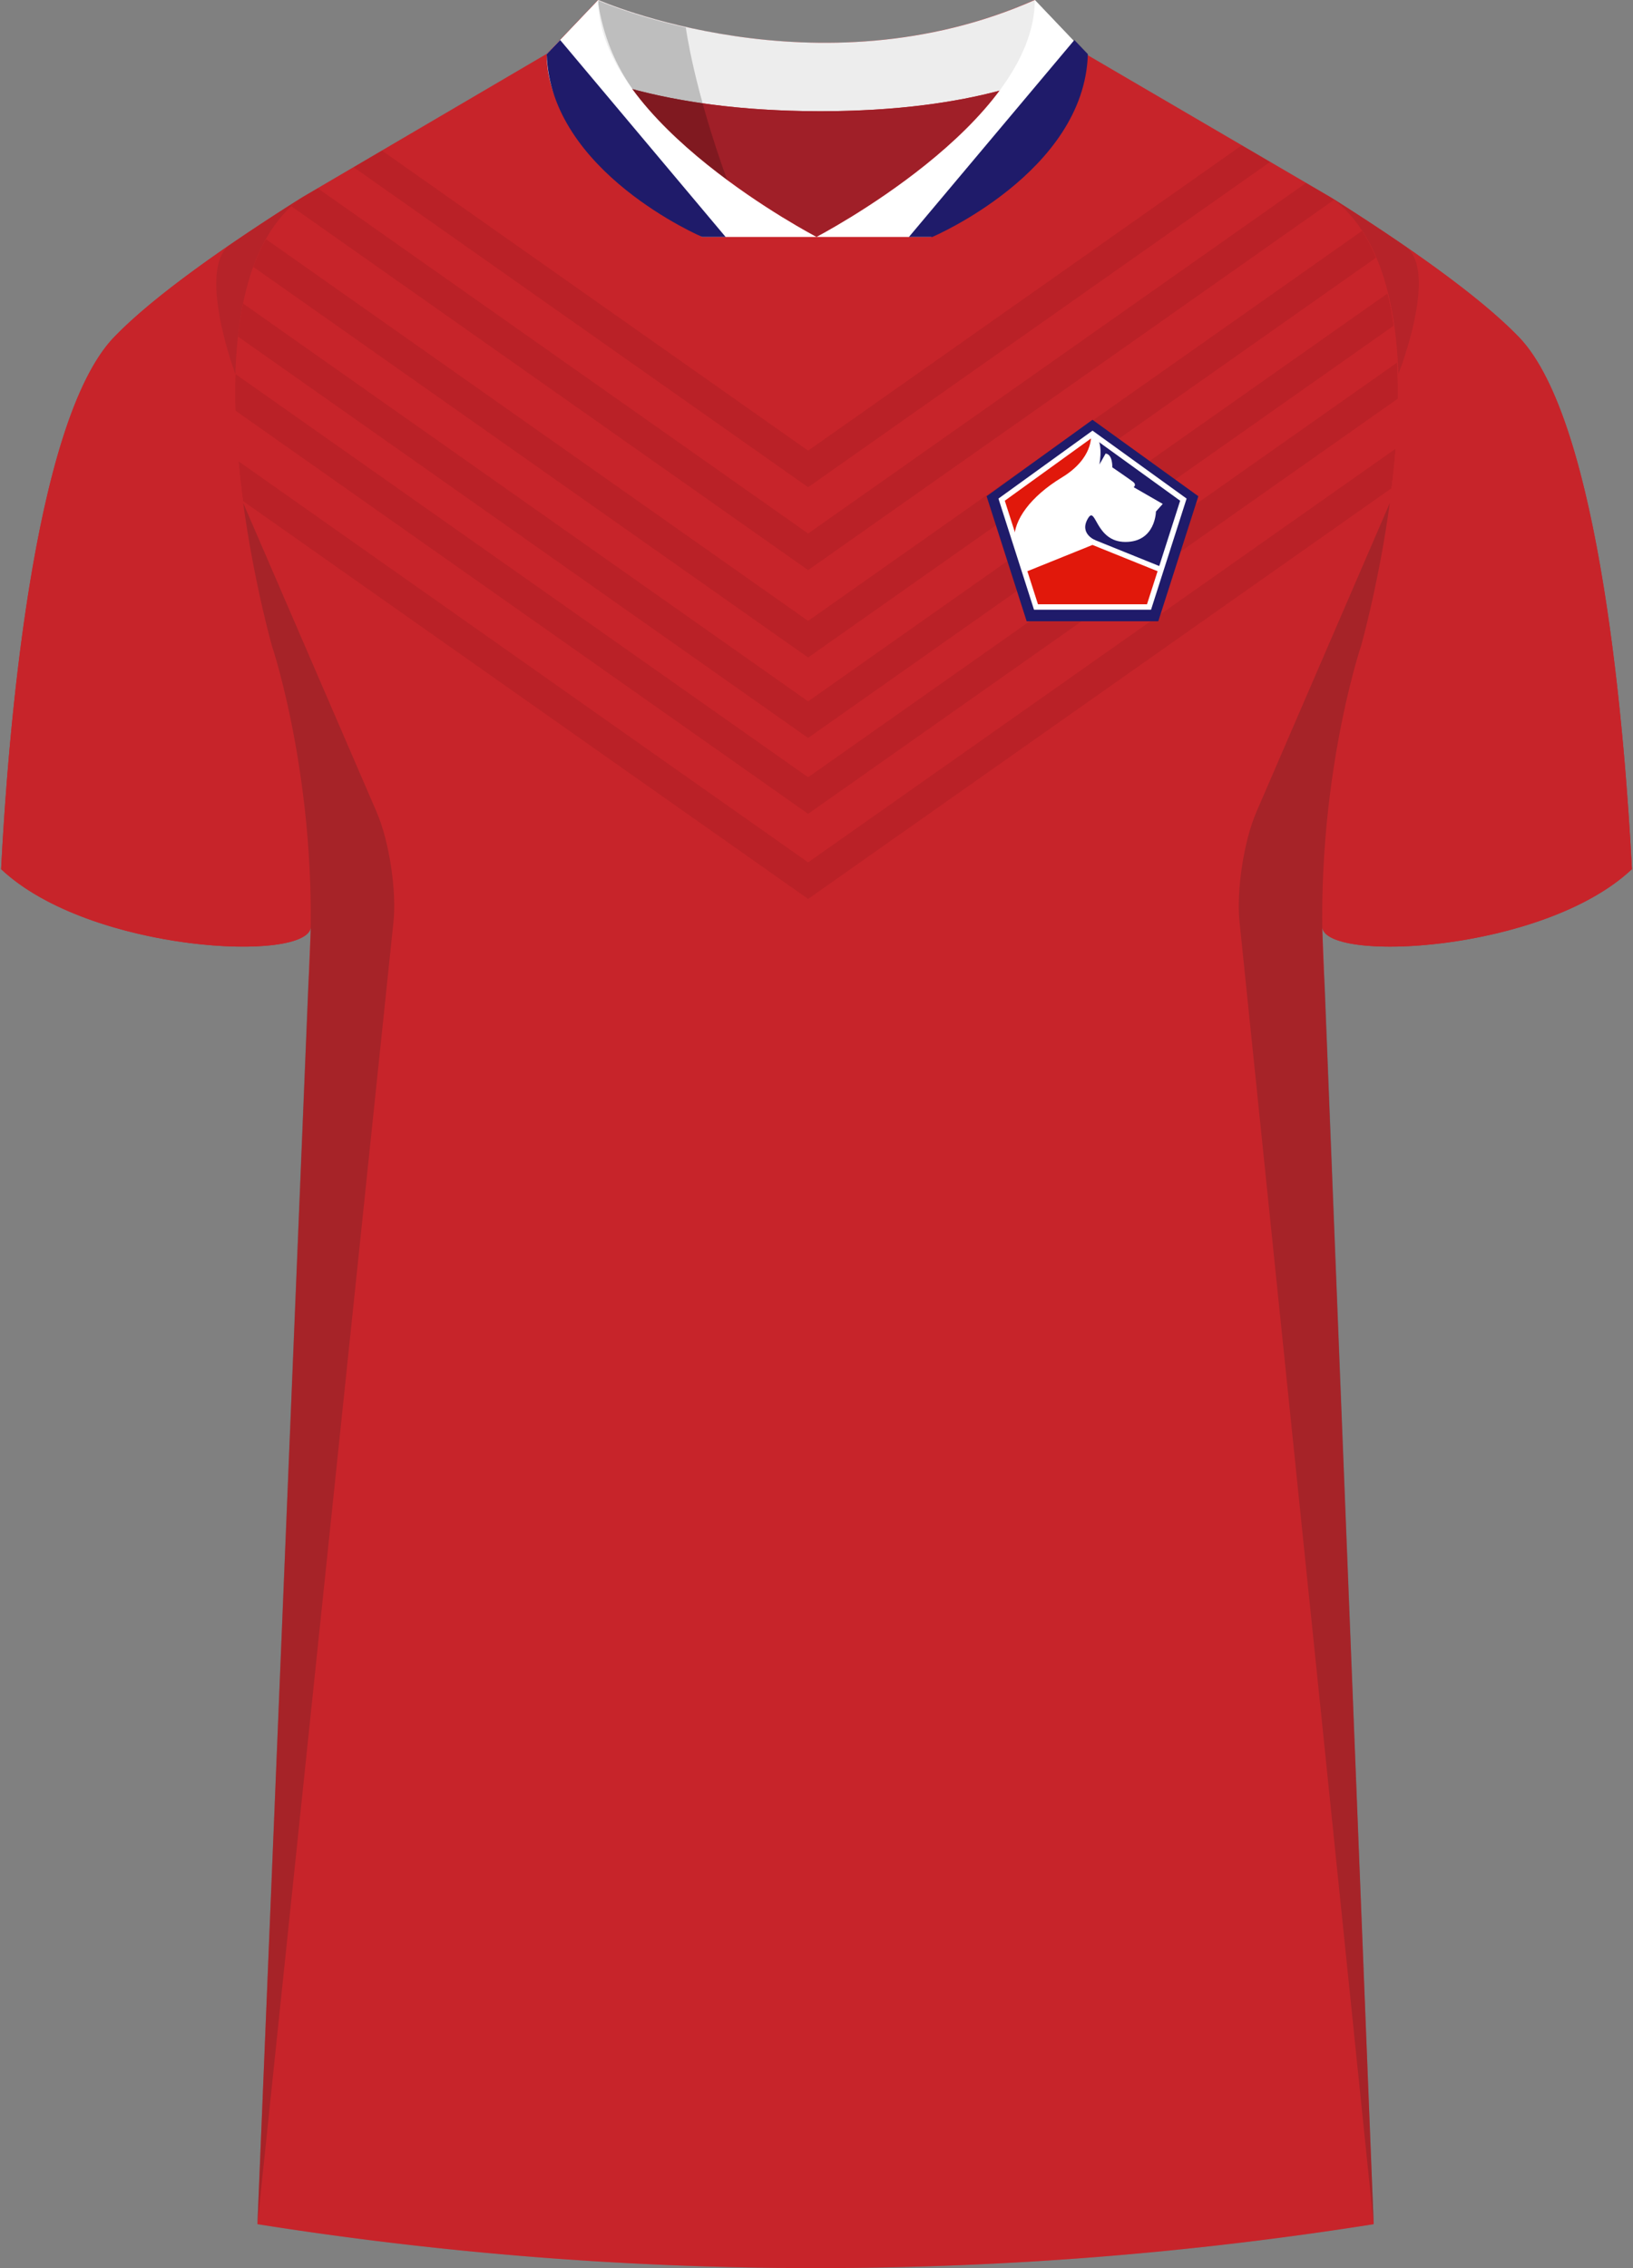 <svg xmlns="http://www.w3.org/2000/svg" viewBox="0 0 360 500"><rect x="0" y="0" width="360" height="500" fill="#808080" stroke="none"/><defs><clipPath id="clippath"><path id="Body-2" d="m239.39 11.93 53.76 31.43c29.13 20.49 6.91 98.93 6.91 98.93s-8.95 26.4-8.59 61.93l11.35 286.08a786.54 786.54 0 0 1-246.07 0l11.77-286.08c.37-35.53-8.59-61.93-8.59-61.93s-22.22-78.45 6.91-98.93l53.58-31.43h118.96Z" class="cls-3" data-name="Body"/></clipPath><style>.cls-1{clip-path:url(#clippath)}.cls-2,.cls-3{fill:#c7242a}.cls-4{opacity:.5}.cls-10,.cls-11,.cls-12,.cls-3,.cls-4,.cls-5,.cls-6,.cls-7,.cls-8,.cls-9{stroke-width:0}.cls-4,.cls-6{fill:#231f20}.cls-13{opacity:.22}.cls-14{opacity:.3}.cls-15{isolation:isolate}.cls-16{mix-blend-mode:multiply}.cls-12,.cls-16{opacity:.2}.cls-7{fill:#1f1b6a}.cls-8{fill:#e1180b}.cls-9{fill:#a01f28}.cls-10{fill:#fff}.cls-11{fill:#ededed}</style></defs><g class="cls-15"><g id="Laag_1" data-name="Laag 1"><g id="Lille"><path id="Jersey_Color" d="M293.15 43.36c16.69 10.52 32.92 21.85 41.69 30.94 18.05 18.72 23.45 88.61 24.92 117.3-19.56 18.44-68.2 20.76-68.28 12.63l11.35 286.08a786.54 786.54 0 0 1-246.07 0l11.77-286.08c-.08 8.13-48.73 5.8-68.28-12.63 1.47-28.68 6.87-98.58 24.92-117.3 8.76-9.09 24.99-20.42 41.68-30.94l53.58-31.43L131.83 0s48.24 21.23 96.19 0l11.36 11.93 53.76 31.43Z" class="cls-3" data-name="Jersey Color"/><g id="Jersey_Pattern" class="cls-14" data-name="Jersey Pattern"><path id="Body" d="m239.39 11.93 53.76 31.43c29.13 20.49 6.91 98.93 6.91 98.93s-8.95 26.4-8.59 61.93l11.35 286.08a786.54 786.54 0 0 1-246.07 0l11.77-286.08c.37-35.53-8.59-61.93-8.59-61.93s-22.22-78.45 6.91-98.93l53.58-31.43h118.96Z" class="cls-2"/><g class="cls-1"><g class="cls-13"><g><path d="m178.15 195.75-.32-.22L11.43 78.37l.63-2.79 166.09 116.94L344.24 75.58l.63 2.79-166.72 117.38z" class="cls-5"/><path d="m178.15 198.17-.79-.56L9.77 79.62l1.58-6.95 1.19.83 165.61 116.6 166.8-117.43 1.58 6.95-168.38 118.55z" class="cls-5"/></g></g><g class="cls-13"><g><path d="m178.15 176.99-.32-.22L11.43 59.61l.63-2.79 166.09 116.93L344.24 56.82l.63 2.79-166.72 117.38z" class="cls-5"/><path d="m178.15 179.41-.79-.56L9.77 60.86l1.58-6.96 1.19.84 165.61 116.6L344.95 53.9l1.58 6.96-168.38 118.55z" class="cls-5"/></g></g><g class="cls-13"><g><path d="m178.15 160.27-.32-.23L11.43 42.89l.63-2.79 166.09 116.93L344.24 40.1l.63 2.79-166.72 117.38z" class="cls-5"/><path d="m178.15 162.68-.79-.55L9.77 44.14l1.58-6.96 1.19.83 165.61 116.6 166.8-117.43 1.58 6.96-168.38 118.54z" class="cls-5"/></g></g><g class="cls-13"><g><path d="m178.15 142.53-.32-.23L11.43 25.15l.63-2.79 166.09 116.93L344.24 22.36l.63 2.79-166.72 117.38z" class="cls-5"/><path d="m178.15 144.94-.79-.55L9.77 26.4l1.58-6.96 1.19.83 165.61 116.6 166.8-117.43 1.58 6.96-168.38 118.54z" class="cls-5"/></g></g><g class="cls-13"><g><path d="m178.15 123.26-.32-.22L11.43 5.88l.63-2.78 166.09 116.93L344.24 3.1l.63 2.78-166.72 117.38z" class="cls-5"/><path d="m178.15 125.68-.79-.56L9.77 7.13 11.35.18l1.19.83 165.61 116.6L344.95.18l1.58 6.95-168.38 118.55z" class="cls-5"/></g></g><g class="cls-13"><g><path d="m178.15 104.99-.32-.22L11.43-12.39l.63-2.79 166.09 116.94L344.24-15.18l.63 2.79-166.72 117.38z" class="cls-5"/><path d="m178.15 107.41-.79-.56L9.77-11.14l1.58-6.95 1.19.83 165.61 116.6 166.8-117.43 1.58 6.95-168.38 118.55z" class="cls-5"/></g></g></g></g><g id="Sleeves"><path d="M291.48 204.23c.09 8.13 48.73 5.8 68.28-12.63-1.48-28.68-6.87-98.58-24.92-117.3-8.76-9.09-24.99-20.42-41.69-30.94 29.13 20.49 6.91 98.93 6.91 98.93s-8.95 26.4-8.59 61.93ZM68.52 204.23c-.09 8.13-48.73 5.8-68.28-12.63 1.48-28.68 6.87-98.58 24.92-117.3 8.76-9.09 24.99-20.42 41.69-30.94-29.13 20.49-6.91 98.93-6.91 98.93s8.95 26.4 8.59 61.93Z" class="cls-3"/></g><g id="Shading" class="cls-16"><path d="M67.92 217.65c3.28-42.1-8-75.36-8-75.36s-3.92-13.84-6.31-31.41l29.42 68.13c2.77 6.4 4.43 17.31 3.71 24.25L56.76 490.3l11.16-272.66ZM292.08 217.65c-3.28-42.1 8-75.36 8-75.36s3.91-13.84 6.31-31.41l-29.42 68.13c-2.77 6.4-4.43 17.31-3.71 24.25l29.57 287.04-10.75-272.66Z" class="cls-6"/><path d="M50.67 53.98c5.17-3.55 10.65-7.13 16.17-10.62-10.67 7.5-14.45 22.78-14.95 39.13 0 0-8.61-23.09-1.22-28.52ZM309.86 54.34a537.69 537.69 0 0 0-16.71-10.98c10.67 7.5 14.61 22.78 15.12 39.13 0 0 8.98-22.73 1.59-28.16ZM157.05 37.93c-13.27-8-22.9-22.41-25.22-37.93 0 0 7.46 3.28 19.43 5.98 0 0-1.6 11.6 5.79 31.96Z" class="cls-4"/></g><g id="Collar"><g><path d="M228.12 0c-47.95 21.23-96.19 0-96.19 0l-11.4 11.93s17.44 12.57 60.3 12.59c41.56-.02 57.7-11.83 58.66-12.59L228.13 0Z" class="cls-11"/><path d="M180 52.23c-.25-.13-27.13-14.16-40.6-32.59 9.64 2.61 23.25 4.87 41.43 4.88 17.37 0 30.29-2.07 39.52-4.53-13.55 18.27-40.1 32.12-40.34 32.25Z" class="cls-9"/><path d="M160.31 39.69c-7.39-20.35-9.12-33.62-9.12-33.62C139.23 3.38 131.77.09 131.77.09c2.32 15.52 10.62 26.26 28.55 39.6Z" class="cls-12"/></g><g><path d="M154.8 52.23c-15.98-9.09-34.28-23.26-34.28-40.3L131.88 0c0 27.18 47.96 52.14 48.12 52.23h-25.21ZM205.2 52.23c15.98-9.09 34.28-23.26 34.28-40.3L228.12 0c0 27.18-47.96 52.14-48.12 52.23h25.21Z" class="cls-10"/></g><path d="m123.49 8.82 36.47 43.41h-5.16s-33.54-14.29-34.28-40.3l2.97-3.11ZM236.85 8.82l-36.47 43.41h5.16s33.54-14.29 34.28-40.3l-2.97-3.11Z" class="cls-7"/></g><g id="Logo"><path d="m255.35 136.95 8.83-27.56-23.34-16.85-23.34 16.85 8.83 27.56h29.02z" class="cls-7"/><g><path d="m225.74 125.58 15.1-6.1 15.09 6.1-2.63 8.23h-24.92l-2.64-8.23" class="cls-8"/><path d="m228.38 133.81-7.58-23.66 20.04-14.47-2.84 20.68 2.84 3.12-12.46 14.33z" class="cls-8"/></g><path d="M240.51 95.95s.59 5.05-6.41 9.3c-6.99 4.25-10.62 9.42-10.5 13.63l2.14 6.69 15.82-6.44s-3.77-1.43-1.7-4.87c1.77-2.94 1.57 5.21 8.24 5.21s6.73-6.71 6.73-6.71l1.5-1.67-6.41-3.69s.72-.52-.13-1.18c-.85-.65-4.58-3.2-4.58-3.2s.13-2.84-1.47-3.04l-1.37 2.42s1.24-6.45-1.86-6.45Z" class="cls-10"/><g><path d="M253.74 134.41h-25.79l-7.84-24.5 20.74-14.98 20.74 14.98-7.84 24.5Zm-24.92-1.2h24.04l7.31-22.83-19.33-13.96-19.33 13.96 7.31 22.83Z" class="cls-10"/><path d="m255.71 126.13-14.87-6-14.87 6-.45-1.11 15.32-6.19 15.32 6.19-.45 1.11z" class="cls-10"/></g></g></g></g></g></svg>